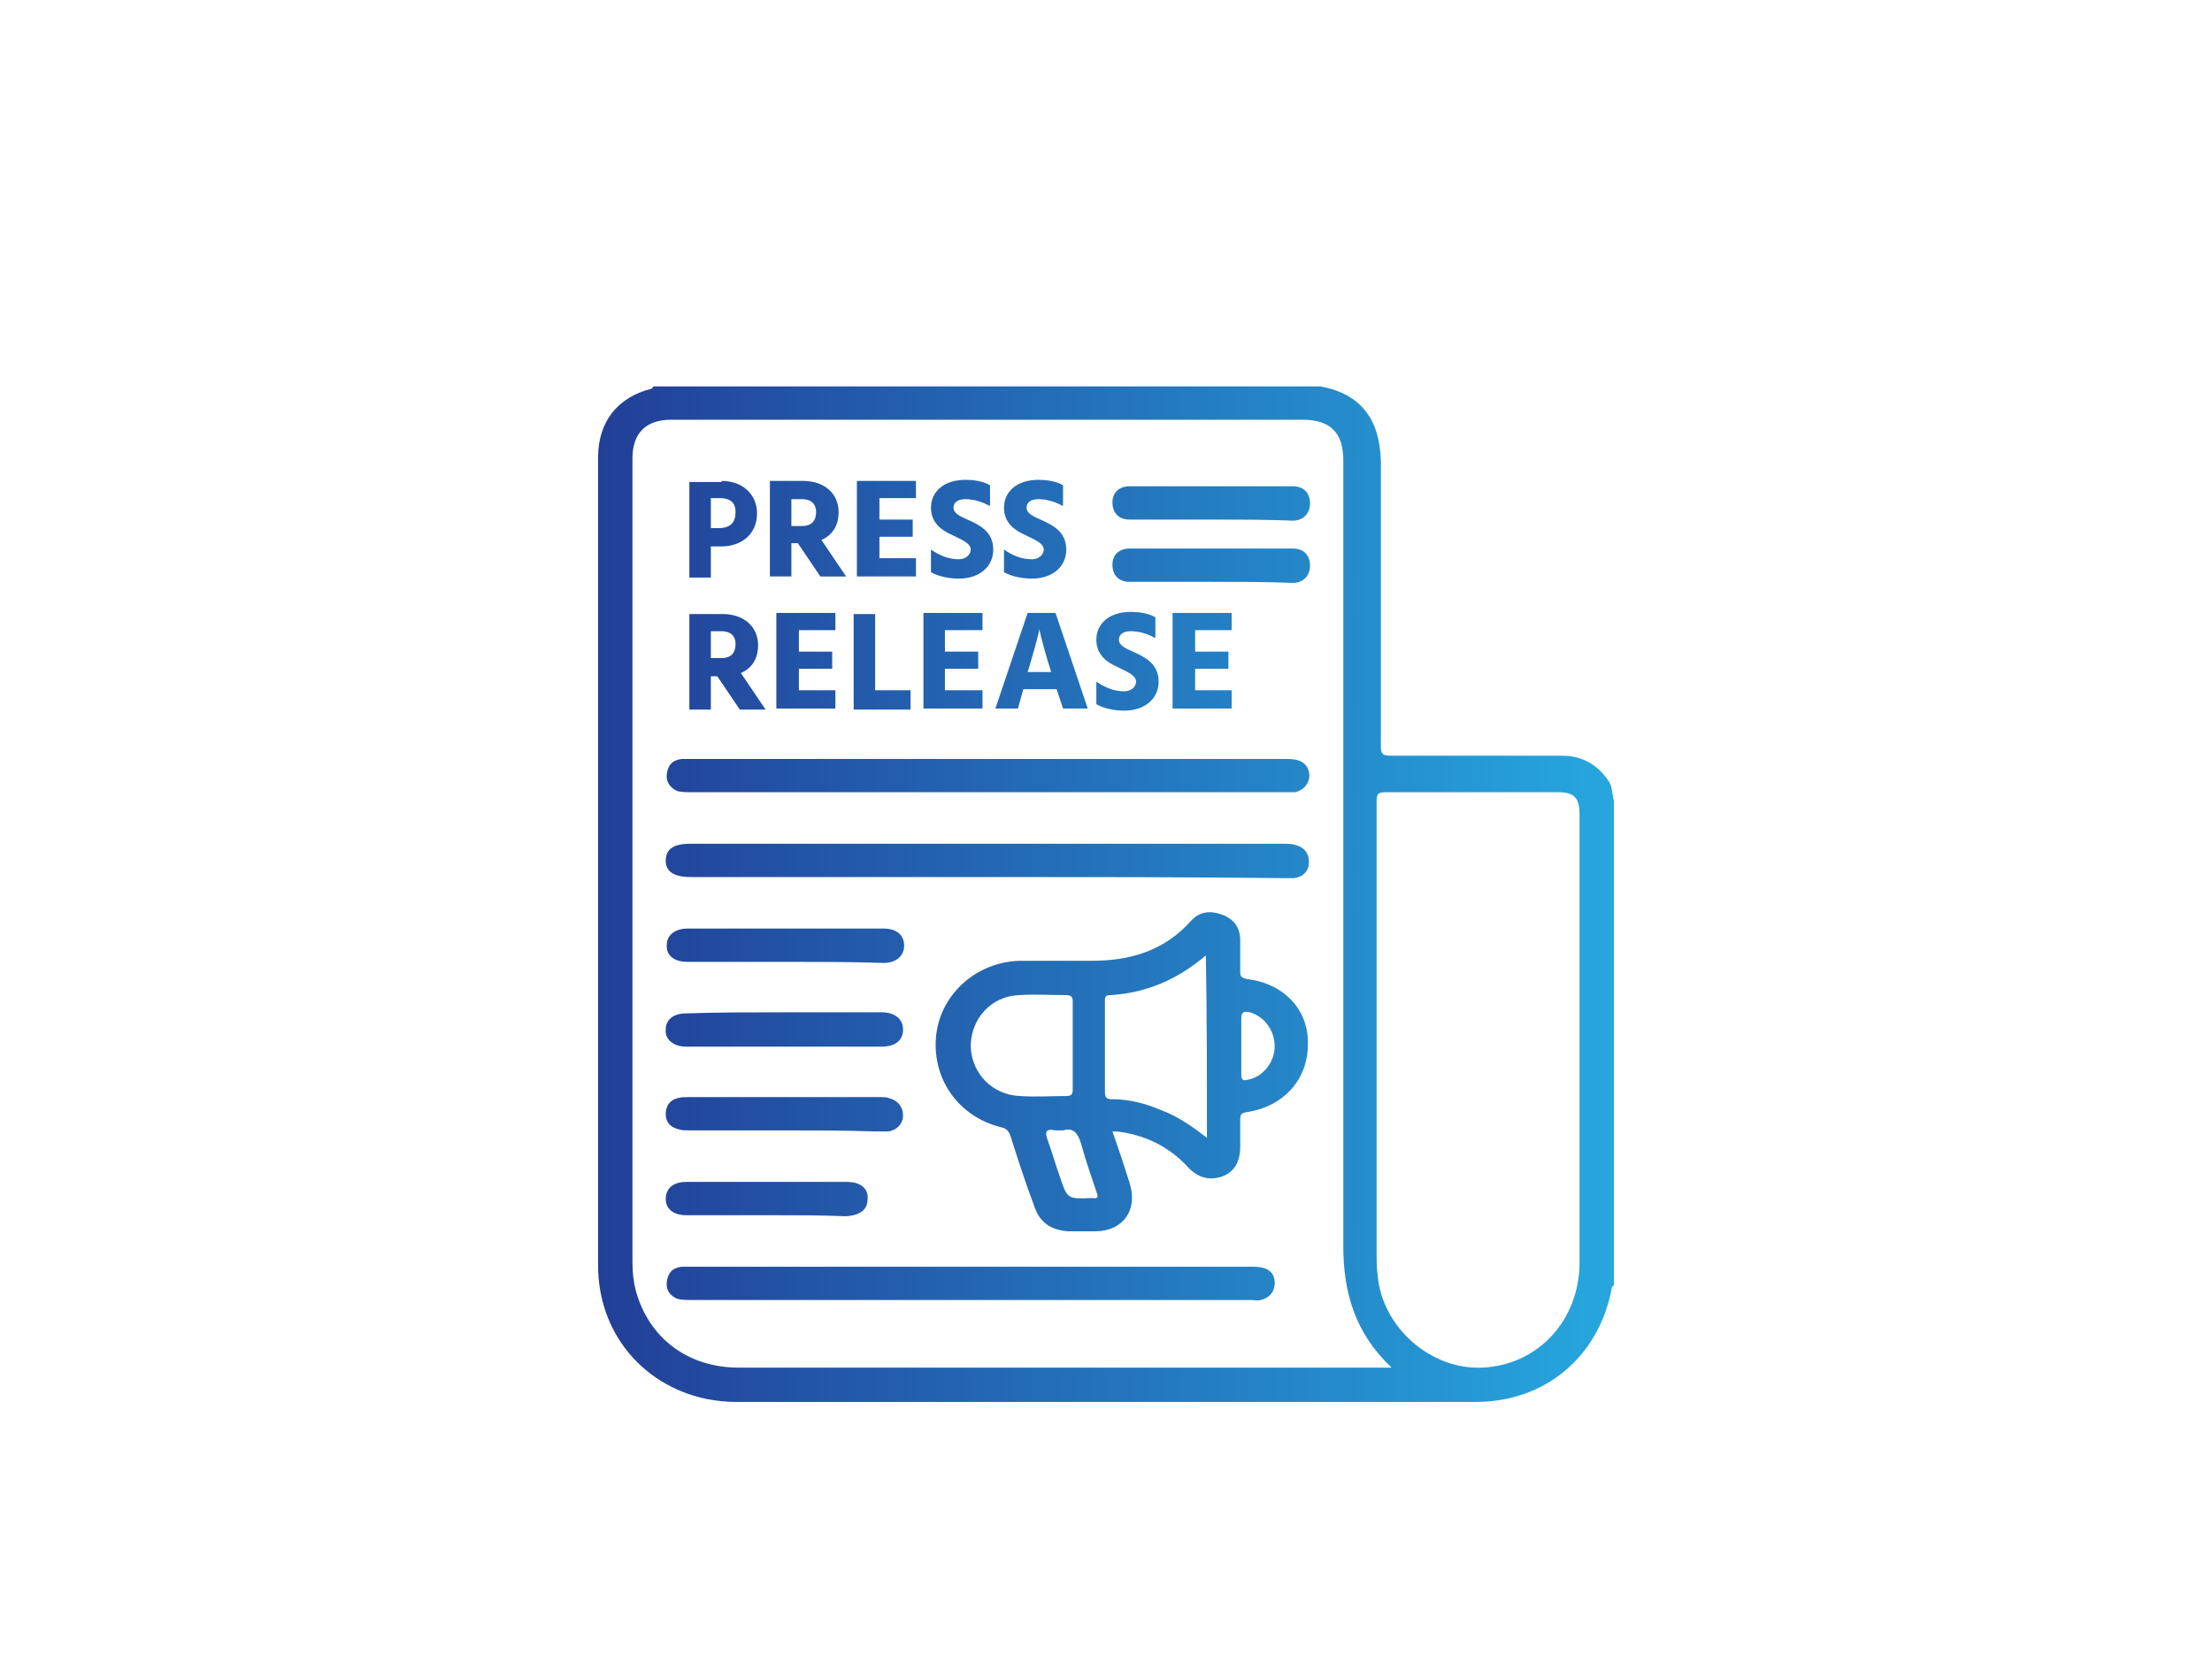 <?xml version="1.0" encoding="utf-8"?>
<!-- Generator: Adobe Illustrator 26.4.1, SVG Export Plug-In . SVG Version: 6.00 Build 0)  -->
<svg version="1.1" id="Layer_1" xmlns="http://www.w3.org/2000/svg" xmlns:xlink="http://www.w3.org/1999/xlink" x="0px" y="0px"
	 viewBox="0 0 206 156.3" style="enable-background:new 0 0 206 156.3;" xml:space="preserve">
<style type="text/css">
	.st0{fill:url(#SVGID_1_);}
</style>
<linearGradient id="SVGID_1_" gradientUnits="userSpaceOnUse" x1="55.7" y1="74.7" x2="150.3" y2="74.7" gradientTransform="matrix(1 0 0 -1 0 158)">
	<stop  offset="0" style="stop-color:#223F97"/>
	<stop  offset="1" style="stop-color:#26A7DE"/>
</linearGradient>
<path class="st0" d="M60.7,36.2c-3.2,0.8-5,3.1-5,6.4c0,9.8,0,19.6,0,29.5c0,15.3,0,30.5,0,45.8c0,6.1,4,11.1,10,12.4
	c1,0.2,1.9,0.3,2.9,0.3c22.9,0,45.9,0,68.8,0c6.5,0,11.5-4.2,12.7-10.6c0-0.1,0.1-0.2,0.2-0.3c0-15,0-30,0-45.1
	c-0.2-0.7-0.1-1.4-0.6-2c-1-1.4-2.4-2.2-4.2-2.2c-5,0-10.1,0-15.1,0c-2,0-1.8,0.1-1.8-1.9c0-6.7,0-13.4,0-20.1c0-1.8,0-3.6,0-5.4
	c-0.1-4-1.9-6.3-5.6-7c-20.7,0-41.4,0-62.1,0C60.8,36,60.8,36.1,60.7,36.2z M129,73.8c5.4,0,10.7,0,16.1,0c1.5,0,2,0.5,2,2.1
	c0,13.9,0,27.8,0,41.7c0,5.4-3.9,9.6-9.1,9.8c-4.8,0.2-9.3-3.8-9.7-8.6c-0.1-0.7-0.1-1.4-0.1-2.1c0-6.7,0-13.5,0-20.2
	c0-7.3,0-14.5,0-21.8C128.2,74,128.3,73.8,129,73.8z M62.5,39.1c19.6,0,39.2,0,58.8,0c2.6,0,3.8,1.2,3.8,3.8c0,24.4,0,48.8,0,73.2
	c0,4.3,1.1,8.1,4.5,11.3c-0.4,0-0.6,0-0.9,0c-20,0-39.9,0-59.9,0c-4.8,0-8.4-2.8-9.6-7.2c-0.2-0.8-0.3-1.7-0.3-2.6
	c0-25,0-49.9,0-74.9C58.9,40.4,60.1,39.1,62.5,39.1z M92,70.7c9.3,0,18.6,0,27.9,0c1.2,0,1.8,0.4,2,1.2c0.2,0.9-0.4,1.7-1.3,1.9
	c-0.3,0-0.6,0-0.9,0c-18.4,0-36.9,0-55.3,0c-0.4,0-0.9,0-1.3-0.1c-0.7-0.3-1.1-0.9-1-1.6c0.1-0.8,0.5-1.3,1.4-1.4c0.3,0,0.7,0,1,0
	C73.6,70.7,82.8,70.7,92,70.7z M91.9,81.7c-9.2,0-18.4,0-27.6,0c-1.5,0-2.3-0.5-2.3-1.5c0-1.1,0.7-1.6,2.3-1.6c18.4,0,36.9,0,55.3,0
	c0.3,0,0.7,0,1,0.1c0.8,0.2,1.3,0.7,1.3,1.6c0,0.8-0.5,1.4-1.4,1.5c-0.3,0-0.7,0-1,0C110.3,81.7,101.1,81.7,91.9,81.7z M90.4,118
	c8.8,0,17.5,0,26.3,0c1.2,0,1.9,0.4,2,1.3s-0.4,1.6-1.3,1.8c-0.3,0.1-0.6,0-0.9,0c-17.4,0-34.8,0-52.1,0c-0.4,0-0.9,0-1.3-0.1
	c-0.7-0.3-1.1-0.8-1-1.6c0.1-0.8,0.5-1.3,1.4-1.4c0.3,0,0.7,0,1,0C73.1,118,81.8,118,90.4,118z M73.1,89.6c-3,0-6.1,0-9.1,0
	c-1.2,0-2-0.6-1.9-1.6c0-0.9,0.8-1.5,1.9-1.5c6.1,0,12.2,0,18.3,0c1.2,0,1.9,0.6,1.9,1.6c0,0.9-0.7,1.6-1.9,1.6
	C79.2,89.6,76.1,89.6,73.1,89.6z M112.8,48.4c-2.5,0-5.1,0-7.6,0c-1,0-1.6-0.6-1.6-1.6c0-0.9,0.6-1.5,1.6-1.5c5.1,0,10.1,0,15.2,0
	c1,0,1.6,0.6,1.6,1.6c0,0.9-0.6,1.6-1.6,1.6C117.8,48.4,115.3,48.4,112.8,48.4z M112.8,54.2c-2.5,0-5.1,0-7.6,0
	c-1,0-1.6-0.6-1.6-1.6c0-0.9,0.6-1.5,1.6-1.5c5.1,0,10.1,0,15.2,0c1,0,1.6,0.6,1.6,1.6c0,0.9-0.6,1.6-1.6,1.6
	C117.8,54.2,115.3,54.2,112.8,54.2z M73.1,94.3c3,0,6,0,9,0c1.2,0,2,0.6,2,1.6s-0.7,1.6-2,1.6c-6.1,0-12.1,0-18.2,0
	c-1.2,0-2-0.7-1.9-1.6c0-0.9,0.7-1.5,1.9-1.5C67,94.3,70,94.3,73.1,94.3z M73,105.3c-2.9,0-5.8,0-8.8,0c-0.3,0-0.7,0-1-0.1
	c-0.8-0.2-1.2-0.7-1.2-1.4c0-0.7,0.3-1.3,1.1-1.5c0.3-0.1,0.7-0.1,1-0.1c6,0,11.9,0,17.9,0c0.3,0,0.6,0,0.8,0.1
	c0.8,0.2,1.3,0.8,1.3,1.6c0,0.8-0.6,1.4-1.4,1.5c-0.4,0-0.7,0-1.1,0C78.7,105.3,75.9,105.3,73,105.3z M71.5,113.2c-2.5,0-5,0-7.6,0
	c-1.2,0-1.9-0.6-1.9-1.5c0-1,0.7-1.6,1.9-1.6c5,0,10,0,15,0c1.2,0,2,0.6,1.9,1.6c0,1-0.7,1.5-2,1.6C76.5,113.2,74,113.2,71.5,113.2z
	 M116.1,91.2c-0.4-0.1-0.6-0.2-0.6-0.6c0-1,0-2,0-3c0-1.2-0.6-2-1.7-2.4s-2.1-0.3-2.9,0.6c-2.5,2.8-5.7,3.7-9.2,3.7
	c-2.2,0-4.5,0-6.7,0c-4,0.1-7.3,3-7.8,6.8c-0.5,4.1,2,7.7,6,8.7c0.5,0.1,0.7,0.3,0.9,0.8c0.7,2.2,1.4,4.4,2.2,6.5
	c0.5,1.6,1.6,2.3,3.2,2.4c0.8,0,1.7,0,2.5,0c2.6,0,4-2,3.2-4.5c-0.5-1.6-1-3.1-1.6-4.8c0.2,0,0.3,0,0.4,0c2.6,0.3,4.9,1.4,6.7,3.4
	c0.9,0.9,1.9,1.2,3.1,0.8c1.1-0.4,1.7-1.3,1.7-2.8c0-0.8,0-1.7,0-2.5c0-0.5,0.1-0.6,0.6-0.7c3.4-0.5,5.7-3,5.7-6.3
	C121.9,94.1,119.6,91.6,116.1,91.2z M95,102.1c-2.6-0.1-4.5-2.1-4.6-4.6c0-2.6,1.9-4.7,4.5-4.8c1.5-0.1,3,0,4.4,0
	c0.5,0,0.6,0.2,0.6,0.6c0,1.4,0,2.8,0,4.1c0,1.4,0,2.8,0,4.1c0,0.4-0.1,0.6-0.6,0.6C97.9,102.1,96.4,102.2,95,102.1z M101.7,111.6
	L101.7,111.6c-2.3,0.1-2.3,0.1-3-2c-0.4-1.1-0.7-2.2-1.1-3.3c-0.3-0.8-0.3-1.2,0.7-1c0.2,0,0.4,0,0.7,0c1-0.3,1.4,0.3,1.7,1.3
	c0.4,1.5,0.9,2.9,1.4,4.4C102.3,111.5,102.3,111.7,101.7,111.6z M112.4,106c-1.4-1.1-2.7-2-4.3-2.6c-1.4-0.6-2.9-1-4.5-1
	c-0.5,0-0.7-0.1-0.7-0.7c0-2.8,0-5.6,0-8.4c0-0.4,0-0.6,0.5-0.6c3.3-0.2,6.2-1.4,8.9-3.7C112.4,94.7,112.4,100.2,112.4,106z
	 M118.7,97.7c-0.1,1.4-1.2,2.7-2.6,2.9c-0.4,0.1-0.5-0.1-0.5-0.5c0-0.9,0-1.8,0-2.7c0-0.8,0-1.7,0-2.5c0-0.7,0.3-0.7,0.8-0.6
	C117.8,94.7,118.8,96.1,118.7,97.7z M67.2,44.8c2,0,3.3,1.3,3.3,3c0,2.1-1.6,3.1-3.3,3.1h-1v2.9h-2v-8.9h3V44.8z M66.9,49.2
	c1.2,0,1.6-0.6,1.6-1.5c0-0.8-0.4-1.3-1.5-1.3h-0.8v2.8H66.9z M74.3,50.6h-0.6v3.1h-2v-8.9h3.1c2,0,3.3,1.2,3.3,2.9
	c0,1.4-0.7,2.2-1.6,2.6l2.3,3.4h-2.4L74.3,50.6z M73.7,49h1c0.9,0,1.3-0.5,1.3-1.3s-0.5-1.2-1.3-1.2h-1V49z M85.3,52.1v1.6h-5.5
	v-8.9h5.5v1.6h-3.4v2H85V50h-3.1v2h3.4V52.1z M92.1,47.1c-0.7-0.4-1.5-0.6-2.2-0.6s-1.1,0.3-1.1,0.8s0.6,0.8,1.3,1.1
	c1.1,0.5,2.4,1.1,2.4,2.8c0,1.6-1.3,2.7-3.2,2.7c-0.9,0-1.9-0.2-2.6-0.6v-2.1c0.9,0.6,1.7,0.9,2.6,0.9c0.6,0,1.1-0.4,1.1-0.9
	c0-0.6-0.8-0.9-1.8-1.4c-0.9-0.4-1.9-1.1-1.9-2.5c0-1.5,1.2-2.6,3.2-2.6c0.7,0,1.6,0.1,2.3,0.5v1.9H92.1z M98.9,47.1
	c-0.7-0.4-1.5-0.6-2.2-0.6s-1.1,0.3-1.1,0.8s0.6,0.8,1.3,1.1c1.1,0.5,2.4,1.1,2.4,2.8c0,1.6-1.3,2.7-3.2,2.7c-0.9,0-1.9-0.2-2.6-0.6
	v-2.1c0.9,0.6,1.7,0.9,2.6,0.9c0.6,0,1.1-0.4,1.1-0.9c0-0.6-0.8-0.9-1.8-1.4c-0.9-0.4-1.9-1.1-1.9-2.5c0-1.5,1.2-2.6,3.2-2.6
	c0.7,0,1.6,0.1,2.3,0.5v1.9H98.9z M66.8,63h-0.6v3.1h-2v-8.9h3.1c2,0,3.3,1.2,3.3,2.9c0,1.4-0.7,2.2-1.6,2.6l2.3,3.4h-2.4L66.8,63z
	 M66.2,61.3h1c0.9,0,1.3-0.5,1.3-1.3s-0.5-1.2-1.3-1.2h-1V61.3z M77.8,64.4V66h-5.5v-8.9h5.5v1.6h-3.4v2h3.1v1.6h-3.1v2h3.4V64.4z
	 M84.8,64.3v1.8h-5.3v-8.9h2v7.1H84.8z M91.5,64.4V66H86v-8.9h5.5v1.6H88v2h3.1v1.6H88v2h3.5V64.4z M98.4,64.2h-3.1L94.8,66h-2.1
	l3-8.9h2.6l3,8.9H99L98.4,64.2z M97.9,62.6l-0.1-0.3c-0.9-2.9-1-3.7-1-3.7s-0.1,0.7-1,3.7l-0.1,0.3H97.9z M107.5,59.4
	c-0.7-0.4-1.5-0.6-2.2-0.6s-1.1,0.3-1.1,0.8s0.6,0.8,1.3,1.1c1.1,0.5,2.4,1.1,2.4,2.8c0,1.6-1.3,2.7-3.2,2.7c-0.9,0-1.9-0.2-2.6-0.6
	v-2.1c0.9,0.6,1.7,0.9,2.6,0.9c0.6,0,1.1-0.4,1.1-0.9c0-0.6-0.8-0.9-1.8-1.4c-0.9-0.4-1.9-1.1-1.9-2.5c0-1.5,1.2-2.6,3.2-2.6
	c0.7,0,1.6,0.1,2.3,0.5v1.9H107.5z M114.7,64.4V66h-5.5v-8.9h5.5v1.6h-3.4v2h3.1v1.6h-3.1v2h3.4V64.4z"/>
</svg>
